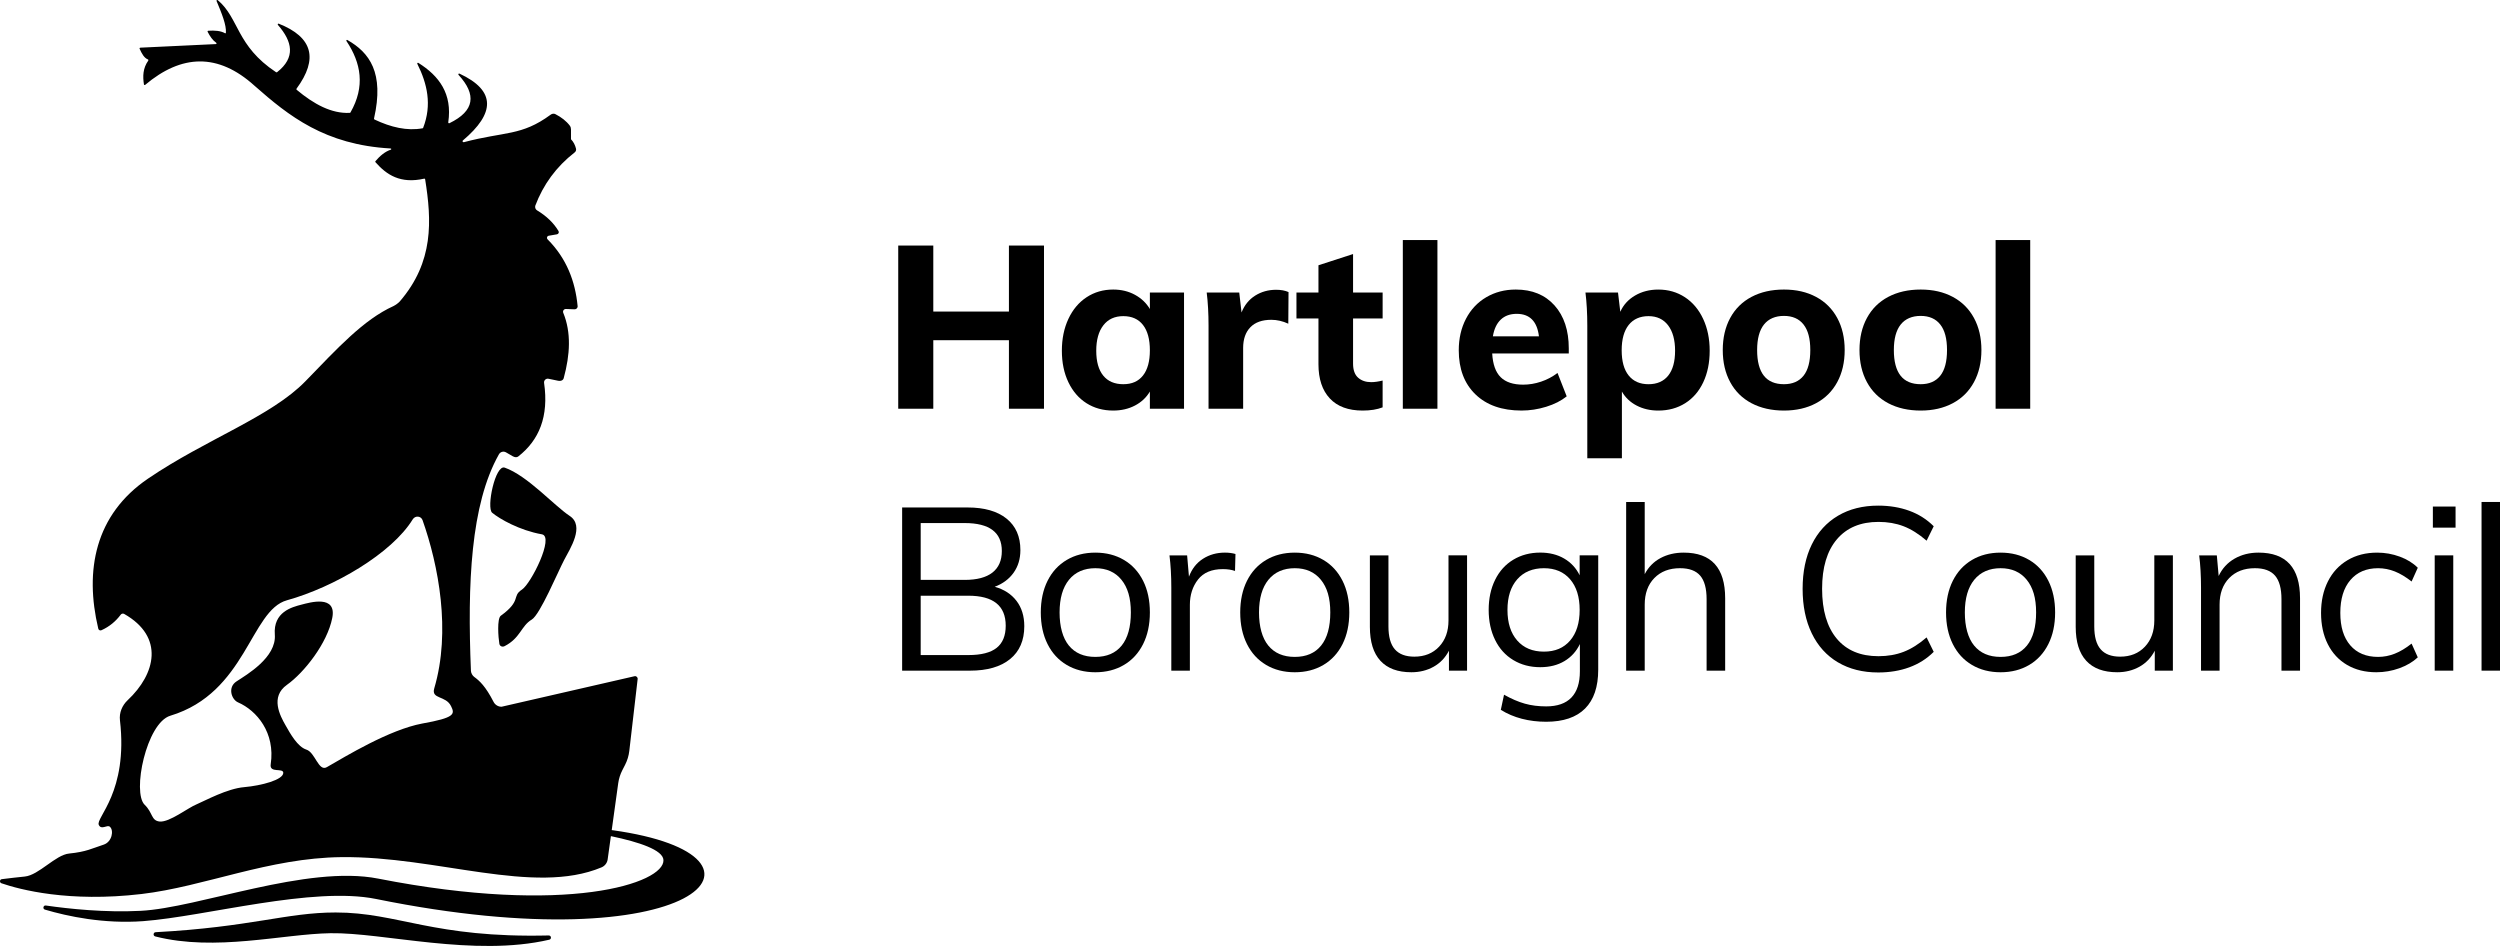 <svg width="3022" height="1143" xmlns="http://www.w3.org/2000/svg" viewBox="0 0 3022 1143" preserveAspectRatio="xMinYMid" aria-hidden="true" focusable="false">
    <path fill="#000" d="M740.44,1003.57c-.32-.04-.67-.08-.99-.12l7.85-56.63c.76-5.5,2.44-10.83,4.97-15.78l3.32-6.48c2.7-5.27,4.43-10.99,5.11-16.87l10.07-86.73c.36-2.19-1.61-4.04-3.77-3.54l-160.62,36.87c-4.07.13-7.87-2.23-9.71-5.77-9.84-19.15-17.05-25.58-23.48-30.3-2.1-1.45-3.81-4.72-3.93-7.22-4.33-105.47-.4-201.1,33.85-261.84,1.7-3.02,5.51-4.07,8.52-2.36l8.4,4.85c2.75,1.45,4.85,1.31,6.43.13,25.19-19.68,37.12-48.27,31.22-88.94-.39-3.15,2.37-5.64,5.38-4.99l11.41,2.37c3.81.78,6.3-.66,6.96-3.15,7.74-28.47,9.18-55.09-.53-78.84-1.05-2.36.79-4.85,3.28-4.72l10.23.39c2.23.13,4.07-1.7,3.81-3.93-2.89-30.04-13.38-57.59-36.21-80.55-1.57-1.57-.79-4.07,1.31-4.46l9.97-1.71c1.84-.39,2.75-2.36,1.84-3.93-5.77-9.71-14.43-18.11-25.97-25.06-1.84-1.05-2.75-3.54-2.1-5.64,9.58-25.32,25.18-46.96,47.48-64.28,1.45-1.05,2.23-2.88,1.71-4.72-1.05-4.33-3.02-8.13-6.04-11.28v-11.81c0-1.57-.39-3.15-1.31-4.46-4.33-5.78-10.37-10.37-17.45-14.04-1.84-1.05-4.19-.66-5.9.66-35.29,25.97-55.36,20.07-104.82,33.19-1.31.26-2.22-1.31-1.18-2.1,38.83-32.79,40.41-60.07-4.19-80.81-.92-.39-1.84.79-1.05,1.57,21.91,23.88,19.55,43.56-11.02,58.38-.66.4-1.57-.26-1.44-1.05,5.11-34.5-11.02-56.14-36.21-71.89-.65-.39-1.57.4-1.18,1.19,12.07,24.14,17.84,49.58,7.08,77.26-.13.39-.39.66-.78.66-18.63,3.41-38.18-1.18-58.11-10.63-.4-.26-.66-.78-.53-1.18,12.6-55.49-5.51-79.75-32.27-94.97-.78-.39-1.57.52-1.05,1.31,17.71,26.49,22.82,54.96,4.85,86.31-.26.4-.52.52-.92.52-21.91,1.05-43.15-10.36-64.15-27.94-.39-.39-.39-.92-.13-1.31,26.63-36.21,19.55-62.31-21.52-78.58-.78-.39-1.57.79-1.05,1.45,17.7,20.2,21.64,39.48-.92,57.19-.39.26-.91.26-1.31,0C285.38,55.26,289.18,21.95,263.21.17c-.78-.52-1.84.26-1.44,1.05,6.3,14.96,12.07,29.25,11.28,38.44,0,.52-.66.78-1.05.52-5.25-3.01-12.46-3.54-20.33-3.01-.53,0-1.05.78-.66,1.31,2.75,5.38,5.9,10.11,10.36,13.25.66.52.4,1.57-.52,1.57l-91.3,4.33c-.66.13-1.05.78-.79,1.31,2.63,5.9,5.51,11.16,9.97,12.86.66.26.79.92.52,1.44-6.56,9.19-6.82,19.02-5.25,28.86.13.66.92.92,1.45.52,44.07-37.12,88.15-38.82,132.23,1.05,41.45,36.6,85.14,71.36,164.49,75.82.92,0,1.05,1.18.27,1.45-6.96,2.22-13.12,7.47-18.63,13.9-.26.39-.26.92,0,1.18,13.51,15.35,30.17,26.5,59.03,19.93.4-.13.92.13,1.05.66,8,49.98,10.62,99.83-30.57,147.71-1.7,1.97-5.25,4.46-7.61,5.64-36.21,16.4-67.56,50.77-106.39,90.78-41.71,43.03-120.55,70.31-190.34,117.8-64.27,43.68-76.87,111.11-60.21,181.29.39,1.84,2.22,2.75,3.93,1.97,9.84-4.46,17.32-10.89,23.22-18.76.92-1.31,2.75-1.7,4.19-.92,48.93,27.81,38.05,72.54,4.2,104.29-6.69,6.3-10.37,15.22-9.31,24.27,10.1,86.97-29.64,117.8-25.58,126.46,3.14,6.69,10.1-.66,13.37,2.23,5.12,4.33,2.63,18.36-7.48,21.64-14.17,4.59-20.85,8.66-41.71,10.75-16.52,1.57-36.6,26.11-53.65,27.81-8,.79-19.41,2.1-27.67,3.15-2.75.26-3.15,4.07-.52,4.99,22.17,7.61,81.33,23.35,169.22,12.99,76.08-8.92,153.87-43.68,241.76-44.6,115.43-1.28,232.42,46.63,314.3,12.41,3.91-1.63,6.74-5.13,7.44-9.31l3.95-28.46c.27.06.55.11.83.16,33.06,6.95,62.18,16.52,62.71,28.73,1.31,28.07-116.49,67.3-344.88,22.43-86.05-16.93-217.1,35.41-287.15,38.96-42.77,2.23-86.45-2.37-114.52-6.43-3.15-.53-4.2,4.19-1.05,4.98,27.41,8.14,71.23,17.45,118.85,13.91,75.82-5.78,205.03-42.38,281.51-26.76,385.14,78.31,509.63-51.95,285.71-83.17ZM510.35,874.61c-39.74,7.48-92.22,39.49-115.3,52.74-10.1,5.77-14.04-17.97-24.79-21.25-10.5-3.41-19.29-19.02-25.05-29.26-6.69-11.67-18.9-34.5,1.7-49.06,20.73-14.7,48.67-50.12,54.7-80.68,5.78-28.59-27.29-18.76-36.99-16.26-11.81,3.02-34.5,8.92-32.41,36.33,2.1,27.55-33.97,48.41-46.17,56.41-11.28,7.22-6.17,22.04,1.7,25.45,22.56,9.84,45.26,36.6,39.49,74.9-1.71,11.02,15.08,3.93,15.21,10.23,0,8.53-26.36,15.48-47.09,17.32-20.73,1.71-47.09,16.27-57.59,20.73-10.75,4.33-32.79,21.91-44.73,20.86-10.49-1.05-8.14-10.63-18.11-20.2-15.48-14.82,2.1-99.04,30.96-107.7,91.96-27.81,96.81-127.38,141.02-139.57,56.67-15.75,126.72-56.54,152.04-97.86,3.01-4.72,9.84-4.2,11.81.92,19.29,54.56,34.63,134.19,14.17,203.46-3.93,13.37,14.04,8.39,20.33,21.51,4.72,9.58,4.86,13.9-34.89,20.99Z"/>
    <path fill="#000" d="M630.91,712.71c-12.6,8.16,0,13.06-25.54,31.6-4.73,3.44-3.05,26.38-1.74,33.94.5,2.9,3.62,4.19,6.24,2.85,19.29-9.84,19.99-24.54,32.93-32.18,9.93-5.87,31.78-58.05,39.12-71.99,7.33-13.95,25.19-41.17,6.7-53.31-18.49-12.15-51.17-48.79-78.55-58.35-11.43-4-22.31,48.57-15.15,54.52,9.03,7.52,33.19,21.33,60.12,26.09,15.35,2.72-13.16,59.73-24.13,66.84Z"/>
    <path fill="#000" d="M663.29,1130.78c-139.88,3.35-181.82-27.78-257.54-27.78-59.55,0-102.22,17.62-217.6,23.83-2.99.16-3.4,4.38-.49,5.13,72.9,18.59,153.95-2.98,211.81-3.9,63.72-1.01,173.48,29,264.47,7.86,3.06-.71,2.51-5.21-.64-5.13Z"/>
    <path fill="#000" d="M1261.98,296.82v197.25h-42.39v-82.83h-91.42v82.83h-42.39v-197.25h42.39v79.79h91.42v-79.79h42.39Z"/>
    <path fill="#000" d="M1431.25,353.61v140.46h-41.28v-20.78c-4.25,7.2-10.25,12.84-18.01,16.9-7.76,4.06-16.53,6.09-26.32,6.09-12.19,0-22.95-2.95-32.27-8.87-9.33-5.91-16.62-14.36-21.89-25.35-5.26-10.99-7.9-23.69-7.9-38.09s2.63-27.24,7.9-38.51c5.26-11.26,12.6-19.99,22.02-26.18,9.42-6.19,20.13-9.28,32.14-9.28,9.79,0,18.56,2.13,26.32,6.37,7.76,4.25,13.76,9.97,18.01,17.18v-19.95h41.28ZM1381.66,453.9c5.54-7.02,8.31-17.18,8.31-30.47s-2.77-23.5-8.31-30.61c-5.54-7.11-13.48-10.67-23.82-10.67s-18.38,3.7-24.1,11.08c-5.73,7.39-8.59,17.64-8.59,30.75s2.81,23.13,8.45,30.06c5.63,6.93,13.71,10.39,24.24,10.39s18.28-3.51,23.82-10.53Z"/>
    <path fill="#000" d="M1557.57,353.06l-.28,38.23c-6.83-3.14-13.67-4.71-20.5-4.71-11.08,0-19.53,3-25.35,9-5.82,6-8.73,14.36-8.73,25.07v73.41h-41.83v-100.29c0-14.96-.74-28.35-2.22-40.17h39.34l2.77,24.1c3.51-8.87,9-15.65,16.48-20.36,7.48-4.71,15.93-7.06,25.35-7.06,5.91,0,10.9.93,14.96,2.77Z"/>
    <path fill="#000" d="M1635.58,384.92v54.58c0,7.76,2.03,13.44,6.09,17.04,4.06,3.6,9.32,5.4,15.79,5.4,4.06,0,8.68-.65,13.85-1.94v32.41c-6.65,2.58-14.68,3.88-24.1,3.88-17.36,0-30.61-4.89-39.75-14.68-9.14-9.79-13.71-23.55-13.71-41.28v-55.41h-26.6v-31.3h26.6v-32.97l41.83-13.57v46.54h35.74v31.3h-35.74Z"/>
    <path fill="#000" d="M1695.73,290.17h41.83v203.9h-41.83v-203.9Z"/>
    <path fill="#000" d="M1896.3,427.3h-92.53c.74,13.12,4.16,22.67,10.25,28.67,6.09,6,15.14,9,27.15,9,7.2,0,14.41-1.2,21.61-3.6,7.2-2.4,13.85-5.91,19.95-10.53l11.08,28.26c-6.65,5.36-14.92,9.56-24.79,12.6-9.88,3.05-19.81,4.57-29.78,4.57-23.64,0-42.2-6.51-55.68-19.53-13.48-13.02-20.22-30.79-20.22-53.33,0-14.22,2.91-26.92,8.73-38.09,5.82-11.17,13.99-19.85,24.52-26.04,10.53-6.19,22.44-9.28,35.74-9.28,19.76,0,35.37,6.42,46.82,19.25,11.45,12.84,17.18,30.15,17.18,51.95v6.09ZM1814.16,386.3c-4.9,4.62-8.08,11.36-9.56,20.22h55.68c-2.22-18.1-11.18-27.15-26.87-27.15-7.94,0-14.36,2.31-19.25,6.93Z"/>
    <path fill="#000" d="M2036.75,359.29c9.42,6.19,16.76,14.92,22.02,26.18,5.26,11.27,7.9,24.1,7.9,38.51s-2.59,27.11-7.76,38.09c-5.17,10.99-12.47,19.44-21.89,25.35-9.42,5.91-20.22,8.87-32.41,8.87-9.79,0-18.56-2.04-26.32-6.09-7.76-4.06-13.67-9.7-17.73-16.9v80.62h-41.83v-160.13c0-14.96-.74-28.35-2.22-40.17h39.34l2.77,23.27c3.69-8.31,9.65-14.87,17.87-19.67,8.22-4.8,17.59-7.2,28.12-7.2,12,0,22.72,3.1,32.14,9.28ZM2016.53,454.04c5.54-6.93,8.31-16.94,8.31-30.06s-2.82-23.36-8.45-30.75c-5.64-7.38-13.53-11.08-23.69-11.08s-18.33,3.56-23.96,10.67c-5.64,7.11-8.45,17.31-8.45,30.61s2.81,23.46,8.45,30.47c5.63,7.02,13.62,10.53,23.96,10.53s18.28-3.46,23.83-10.39Z"/>
    <path fill="#000" d="M2117.23,487.42c-11.18-5.91-19.76-14.41-25.76-25.49-6-11.08-9-24.01-9-38.79s3-27.7,9-38.78c6-11.08,14.59-19.58,25.76-25.49,11.17-5.91,24.24-8.87,39.2-8.87s27.7,2.96,38.79,8.87c11.08,5.91,19.62,14.41,25.63,25.49,6,11.08,9,24.01,9,38.78s-3,27.7-9,38.79c-6,11.08-14.54,19.58-25.63,25.49-11.08,5.91-24.01,8.87-38.79,8.87s-28.03-2.95-39.2-8.87ZM2180.12,454.18c5.45-6.83,8.17-17.18,8.17-31.03s-2.73-23.96-8.17-30.89c-5.45-6.93-13.35-10.39-23.69-10.39s-18.56,3.46-24.1,10.39c-5.54,6.93-8.31,17.22-8.31,30.89,0,27.52,10.8,41.28,32.41,41.28,10.34,0,18.24-3.42,23.69-10.25Z"/>
    <path fill="#000" d="M2282.51,487.42c-11.18-5.91-19.76-14.41-25.76-25.49-6-11.08-9-24.01-9-38.79s3-27.7,9-38.78c6-11.08,14.59-19.58,25.76-25.49,11.17-5.91,24.24-8.87,39.2-8.87s27.7,2.96,38.79,8.87c11.08,5.91,19.62,14.41,25.63,25.49,6,11.08,9,24.01,9,38.78s-3,27.7-9,38.79c-6,11.08-14.54,19.58-25.63,25.49-11.08,5.91-24.01,8.87-38.79,8.87s-28.03-2.95-39.2-8.87ZM2345.39,454.18c5.45-6.83,8.17-17.18,8.17-31.03s-2.73-23.96-8.17-30.89c-5.45-6.93-13.35-10.39-23.69-10.39s-18.56,3.46-24.1,10.39c-5.54,6.93-8.31,17.22-8.31,30.89,0,27.52,10.8,41.28,32.41,41.28,10.34,0,18.24-3.42,23.69-10.25Z"/>
    <path fill="#000" d="M2412.29,290.17h41.83v203.9h-41.83v-203.9Z"/>
    <path fill="#000" d="M1228.74,726.33c6.28,8.22,9.42,18.42,9.42,30.61,0,17.18-5.73,30.43-17.18,39.76-11.45,9.33-27.61,13.99-48.48,13.99h-82v-197.25h79.23c20.13,0,35.78,4.48,46.96,13.44,11.17,8.96,16.76,21.66,16.76,38.09,0,10.53-2.73,19.62-8.17,27.29-5.45,7.67-13.07,13.35-22.86,17.04,11.26,3.14,20.04,8.82,26.32,17.04ZM1112.94,700.98h53.19c14.77,0,25.95-2.95,33.52-8.87,7.57-5.91,11.36-14.59,11.36-26.04,0-22.53-14.96-33.8-44.88-33.8h-53.19v68.71ZM1204.77,783.12c7.29-5.82,10.94-14.73,10.94-26.73,0-24.19-15.06-36.29-45.16-36.29h-57.62v71.75h57.62c15.51,0,26.92-2.91,34.21-8.73Z"/>
    <path fill="#000" d="M1289.41,803.76c-9.97-5.91-17.69-14.31-23.13-25.21-5.45-10.89-8.17-23.64-8.17-38.23s2.72-27.33,8.17-38.23c5.45-10.9,13.16-19.3,23.13-25.21,9.97-5.91,21.51-8.87,34.63-8.87s24.66,2.96,34.63,8.87c9.97,5.91,17.68,14.31,23.13,25.21,5.45,10.9,8.17,23.64,8.17,38.23s-2.73,27.34-8.17,38.23c-5.45,10.9-13.16,19.3-23.13,25.21-9.97,5.91-21.52,8.87-34.63,8.87s-24.66-2.95-34.63-8.87ZM1355.9,780.35c7.38-9.14,11.08-22.48,11.08-40.03s-3.79-30.15-11.36-39.48c-7.58-9.32-18.1-13.99-31.58-13.99s-24.29,4.67-31.86,13.99c-7.58,9.33-11.36,22.49-11.36,39.48s3.74,30.89,11.22,40.03,18.15,13.71,32,13.71,24.47-4.57,31.86-13.71Z"/>
    <path fill="#000" d="M1493.44,669.67l-.55,20.5c-4.25-1.48-9.14-2.22-14.68-2.22-13.48,0-23.5,4.2-30.06,12.61-6.56,8.41-9.83,18.61-9.83,30.61v79.51h-22.44v-100.29c0-14.41-.74-27.43-2.22-39.06h21.33l2.22,25.76c3.51-9.42,9.14-16.62,16.9-21.61,7.76-4.99,16.62-7.48,26.6-7.48,4.61,0,8.86.55,12.74,1.66Z"/>
    <path fill="#000" d="M1530.48,803.76c-9.97-5.91-17.69-14.31-23.13-25.21-5.45-10.89-8.17-23.64-8.17-38.23s2.72-27.33,8.17-38.23c5.45-10.9,13.16-19.3,23.13-25.21,9.97-5.91,21.51-8.87,34.63-8.87s24.66,2.96,34.63,8.87c9.97,5.91,17.68,14.31,23.13,25.21,5.45,10.9,8.17,23.64,8.17,38.23s-2.73,27.34-8.17,38.23c-5.45,10.9-13.16,19.3-23.13,25.21-9.97,5.91-21.52,8.87-34.63,8.87s-24.66-2.95-34.63-8.87ZM1596.97,780.35c7.38-9.14,11.08-22.48,11.08-40.03s-3.79-30.15-11.36-39.48c-7.58-9.32-18.1-13.99-31.58-13.99s-24.29,4.67-31.86,13.99c-7.58,9.33-11.36,22.49-11.36,39.48s3.74,30.89,11.22,40.03,18.15,13.71,32,13.71,24.47-4.57,31.86-13.71Z"/>
    <path fill="#000" d="M1773.38,671.33v139.35h-21.89v-24.1c-4.43,8.5-10.62,14.96-18.56,19.39-7.94,4.43-16.9,6.65-26.87,6.65-16.44,0-28.91-4.62-37.4-13.85-8.5-9.23-12.74-22.9-12.74-41v-86.44h22.44v85.88c0,12.56,2.58,21.79,7.76,27.7,5.17,5.91,13.02,8.86,23.55,8.86,12.37,0,22.34-4.02,29.92-12.05,7.57-8.03,11.36-18.6,11.36-31.72v-78.68h22.44Z"/>
    <path fill="#000" d="M1931.93,671.33v138.24c0,20.68-5.31,36.33-15.93,46.96-10.62,10.62-26.28,15.93-46.96,15.93s-39.53-4.8-54.85-14.41l3.88-18.29c8.87,4.99,17.22,8.59,25.07,10.8,7.85,2.22,16.48,3.32,25.9,3.32,13.48,0,23.64-3.56,30.47-10.67,6.83-7.11,10.25-17.69,10.25-31.72v-32.97c-4.25,8.87-10.48,15.75-18.7,20.64-8.22,4.9-17.96,7.34-29.23,7.34-12.19,0-23.04-2.86-32.55-8.59-9.51-5.72-16.86-13.85-22.02-24.38-5.17-10.53-7.76-22.62-7.76-36.29s2.58-25.76,7.76-36.29c5.17-10.53,12.51-18.65,22.02-24.38,9.51-5.72,20.36-8.59,32.55-8.59,11.08,0,20.73,2.4,28.95,7.2,8.22,4.8,14.45,11.54,18.7,20.22v-24.1h22.44ZM1897.99,774.25c7.66-8.96,11.5-21.28,11.5-36.98s-3.84-28.02-11.5-36.98c-7.67-8.96-18.24-13.44-31.72-13.44s-24.43,4.48-32.27,13.44c-7.85,8.96-11.77,21.29-11.77,36.98s3.92,28.03,11.77,36.98c7.85,8.96,18.6,13.44,32.27,13.44s24.05-4.48,31.72-13.44Z"/>
    <path fill="#000" d="M2085.38,723.14v87.54h-22.44v-86.44c0-12.93-2.59-22.39-7.76-28.4-5.17-6-13.3-9-24.38-9-12.93,0-23.27,3.97-31.03,11.91-7.76,7.94-11.64,18.66-11.64,32.14v79.79h-22.44v-203.9h22.44v87.27c4.43-8.49,10.76-14.96,18.98-19.39,8.22-4.43,17.59-6.65,28.12-6.65,33.43,0,50.14,18.38,50.14,55.13Z"/>
    <path fill="#000" d="M2221.81,800.71c-13.76-8.12-24.34-19.81-31.72-35.05-7.39-15.24-11.08-33.2-11.08-53.88s3.69-38.55,11.08-53.61c7.38-15.05,17.96-26.64,31.72-34.77,13.76-8.12,29.96-12.19,48.62-12.19,13.67,0,26.18,2.08,37.54,6.23,11.36,4.15,21.19,10.39,29.5,18.7l-8.59,17.45c-9.42-8.12-18.7-13.94-27.84-17.45-9.14-3.51-19.25-5.26-30.34-5.26-21.61,0-38.37,7.02-50.28,21.05-11.91,14.04-17.87,33.98-17.87,59.84s5.91,46.13,17.73,60.26c11.82,14.13,28.62,21.19,50.42,21.19,11.08,0,21.19-1.75,30.34-5.26,9.14-3.51,18.42-9.32,27.84-17.45l8.59,17.45c-8.31,8.31-18.15,14.54-29.5,18.7-11.36,4.16-23.87,6.23-37.54,6.23-18.66,0-34.86-4.06-48.62-12.19Z"/>
    <path fill="#000" d="M2383.68,803.76c-9.97-5.91-17.69-14.31-23.13-25.21-5.45-10.89-8.17-23.64-8.17-38.23s2.72-27.33,8.17-38.23c5.45-10.9,13.16-19.3,23.13-25.21,9.97-5.91,21.51-8.87,34.63-8.87s24.66,2.96,34.63,8.87c9.97,5.91,17.68,14.31,23.13,25.21,5.45,10.9,8.17,23.64,8.17,38.23s-2.73,27.34-8.17,38.23c-5.45,10.9-13.16,19.3-23.13,25.21-9.97,5.91-21.52,8.87-34.63,8.87s-24.66-2.95-34.63-8.87ZM2450.17,780.35c7.38-9.14,11.08-22.48,11.08-40.03s-3.79-30.15-11.36-39.48c-7.58-9.32-18.1-13.99-31.58-13.99s-24.29,4.67-31.86,13.99c-7.58,9.33-11.36,22.49-11.36,39.48s3.74,30.89,11.22,40.03,18.15,13.71,32,13.71,24.47-4.57,31.86-13.71Z"/>
    <path fill="#000" d="M2626.58,671.33v139.35h-21.89v-24.1c-4.43,8.5-10.62,14.96-18.56,19.39-7.94,4.43-16.9,6.65-26.87,6.65-16.44,0-28.91-4.62-37.4-13.85-8.5-9.23-12.74-22.9-12.74-41v-86.44h22.44v85.88c0,12.56,2.58,21.79,7.76,27.7,5.17,5.91,13.02,8.86,23.55,8.86,12.37,0,22.34-4.02,29.92-12.05,7.57-8.03,11.36-18.6,11.36-31.72v-78.68h22.44Z"/>
    <path fill="#000" d="M2780.28,723.14v87.54h-22.44v-86.44c0-12.93-2.59-22.39-7.76-28.4-5.17-6-13.3-9-24.38-9-12.93,0-23.27,3.97-31.03,11.91-7.76,7.94-11.64,18.66-11.64,32.14v79.79h-22.44v-100.29c0-14.41-.74-27.43-2.22-39.06h21.33l2.22,24.93c4.25-9.05,10.62-16.02,19.12-20.92,8.49-4.89,18.19-7.34,29.09-7.34,33.43,0,50.14,18.38,50.14,55.13Z"/>
    <path fill="#000" d="M2837.13,803.76c-10.07-5.91-17.83-14.27-23.27-25.07-5.45-10.8-8.17-23.41-8.17-37.82s2.77-27.1,8.31-38.09c5.54-10.99,13.44-19.53,23.69-25.62,10.25-6.1,22.21-9.14,35.88-9.14,9.42,0,18.51,1.62,27.29,4.85,8.77,3.23,16.02,7.71,21.75,13.44l-7.48,16.62c-7.02-5.54-13.81-9.6-20.36-12.19-6.56-2.58-13.25-3.88-20.08-3.88-14.22,0-25.4,4.76-33.52,14.27-8.13,9.51-12.19,22.76-12.19,39.75s4.02,29.88,12.05,39.2c8.03,9.33,19.25,13.99,33.66,13.99,6.83,0,13.53-1.29,20.08-3.88,6.55-2.58,13.34-6.65,20.36-12.19l7.48,16.62c-5.91,5.54-13.35,9.93-22.3,13.16-8.96,3.23-18.24,4.85-27.84,4.85-13.48,0-25.26-2.95-35.32-8.87Z"/>
    <path fill="#000" d="M2968.28,612.32v25.49h-27.43v-25.49h27.43ZM2943.07,671.33h22.44v139.35h-22.44v-139.35Z"/>
    <path fill="#000" d="M2999.69,606.78h22.44v203.9h-22.44v-203.9Z"/>
</svg>